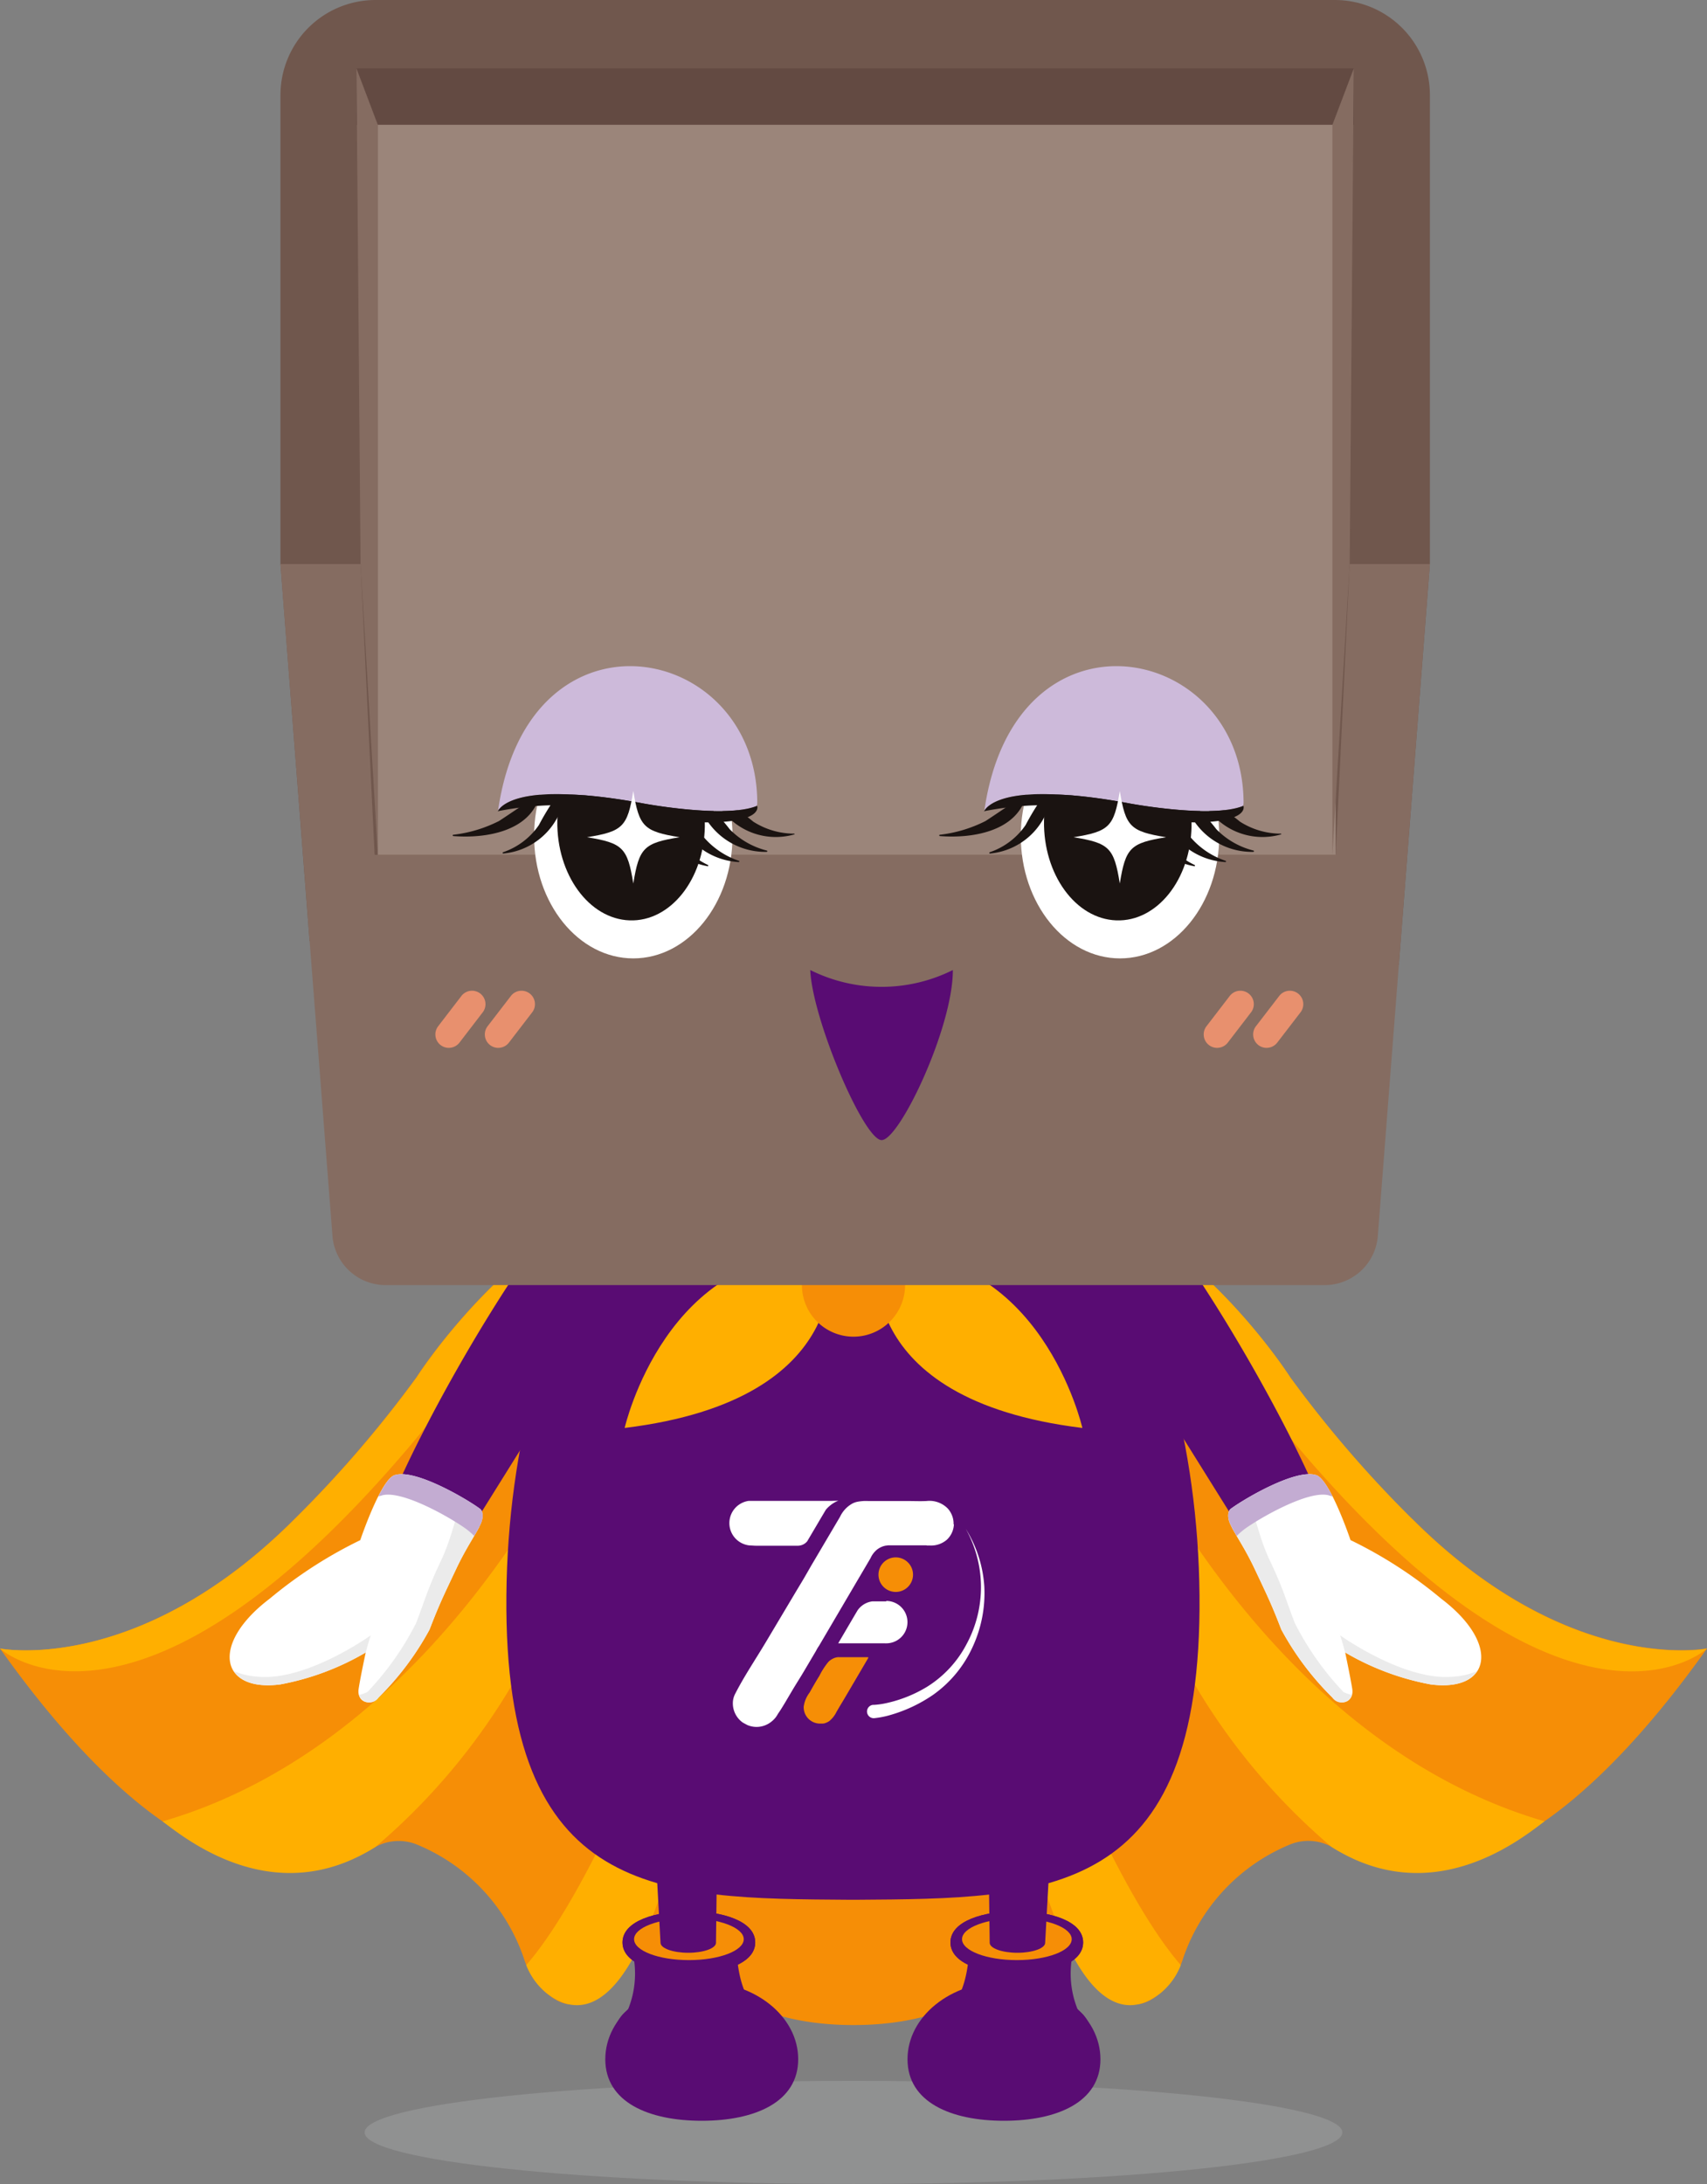 <svg id="Group_2401" data-name="Group 2401" xmlns="http://www.w3.org/2000/svg" xmlns:xlink="http://www.w3.org/1999/xlink" width="68.484" height="87.604" viewBox="0 0 68.484 87.604">
  <rect x="0" y="0" width="68.484" height="87.604" fill="#808080" stroke="none"/>
  <defs>
    <clipPath id="clip-path">
      <rect id="Rectangle_1192" data-name="Rectangle 1192" width="68.484" height="87.604" fill="none"/>
    </clipPath>
    <clipPath id="clip-path-3">
      <rect id="Rectangle_1188" data-name="Rectangle 1188" width="39.225" height="4.137" fill="none"/>
    </clipPath>
  </defs>
  <g id="Group_2356" data-name="Group 2356" clip-path="url(#clip-path)">
    <g id="Group_2355" data-name="Group 2355">
      <g id="Group_2354" data-name="Group 2354" clip-path="url(#clip-path)">
        <g id="Group_2353" data-name="Group 2353" transform="translate(14.625 83.468)" opacity="0.3">
          <g id="Group_2352" data-name="Group 2352">
            <g id="Group_2351" data-name="Group 2351" clip-path="url(#clip-path-3)">
              <path id="Path_15433" data-name="Path 15433" d="M60.5,123.468c0,1.142-8.781,2.068-19.613,2.068s-19.612-.926-19.612-2.068,8.781-2.068,19.612-2.068,19.613.926,19.613,2.068" transform="translate(-21.271 -121.4)" fill="#b6b7b8"/>
            </g>
          </g>
        </g>
        <path id="Path_15434" data-name="Path 15434" d="M56.656,82.465a46.72,46.72,0,0,1-4.893-5.684S46.5,68.5,39.643,68.944l0-.007-5.4-.015h-.018l-5.4.015,0,.007c-6.853-.442-12.119,7.837-12.119,7.837a46.783,46.783,0,0,1-4.893,5.684C5.529,88.763,0,87.66,0,87.66c5.113,7.2,8.566,8.011,8.566,8.011a6.263,6.263,0,0,0,6.5-.053,1.935,1.935,0,0,1,1.678-.087,7.573,7.573,0,0,1,4.288,4.6,3,3,0,0,0,.876,1.334C23.72,103.037,24.5,100.2,24.5,100.2c.219-1.007,1-.974,1-.974,1.377-.685,2.522,3.538,8.733,3.538h.018c6.211,0,7.355-4.224,8.733-3.538,0,0,.782-.033,1,.974,0,0,.779,2.832,2.593,1.261a2.993,2.993,0,0,0,.876-1.334,7.574,7.574,0,0,1,4.289-4.6,1.933,1.933,0,0,1,1.677.087,6.263,6.263,0,0,0,6.5.053s3.454-.813,8.567-8.011c0,0-5.529,1.1-11.828-5.2" transform="translate(0 -21.535)" fill="#f68e06"/>
        <path id="Path_15435" data-name="Path 15435" d="M35.223,104.085c1.062-2.1,3.287-9,5-21.084,0,0-5.185,16.757-9.514,21.757a2.71,2.71,0,0,0,.791,1.107c2.207,1.749,3.558-1.636,3.72-1.779" transform="translate(-9.596 -25.934)" fill="#ffaf00"/>
        <path id="Path_15436" data-name="Path 15436" d="M9.489,98.277c1.007.769,4.522,3.569,8.541,1.023a25.735,25.735,0,0,0,9.049-18.6S21.468,94.789,9.489,98.277" transform="translate(-2.965 -25.217)" fill="#ffaf00"/>
        <path id="Path_15437" data-name="Path 15437" d="M19.939,75.044a17.336,17.336,0,0,1,8.9-6.108C21.984,68.5,16.72,76.78,16.72,76.78a46.72,46.72,0,0,1-4.893,5.684C5.529,88.763,0,87.66,0,87.66s6.524,5.967,19.939-12.615" transform="translate(0 -21.534)" fill="#ffaf00"/>
        <path id="Path_15438" data-name="Path 15438" d="M60.061,104.085c-1.062-2.1-3.287-9-5-21.084,0,0,5.185,16.757,9.514,21.757a2.71,2.71,0,0,1-.791,1.107c-2.207,1.749-3.558-1.636-3.72-1.779" transform="translate(-17.203 -25.934)" fill="#ffaf00"/>
        <path id="Path_15439" data-name="Path 15439" d="M82.124,98.277c-1.007.769-4.522,3.569-8.541,1.023a25.733,25.733,0,0,1-9.049-18.6s5.61,14.084,17.589,17.572" transform="translate(-20.164 -25.217)" fill="#ffaf00"/>
        <path id="Path_15440" data-name="Path 15440" d="M66.562,75.044a17.336,17.336,0,0,0-8.9-6.108c6.853-.441,12.117,7.844,12.117,7.844a46.72,46.72,0,0,0,4.893,5.684c6.3,6.3,11.828,5.2,11.828,5.2s-6.524,5.967-19.939-12.615" transform="translate(-18.017 -21.534)" fill="#ffaf00"/>
        <path id="Path_15441" data-name="Path 15441" d="M34.561,67.952a2.484,2.484,0,0,0-1.314-1.53c-2.435-1.1-9.8,11.66-11.054,15.635-.147.273.58.945,1.225,1.287a1.8,1.8,0,0,0,1.438.24.507.507,0,0,0,.274-.41l6.558-10.508a2.4,2.4,0,0,0,2.5-1.489,4.108,4.108,0,0,0,.375-3.226" transform="translate(-6.928 -20.733)" fill="#590c73"/>
        <path id="Path_15442" data-name="Path 15442" d="M18.651,88.646A17.776,17.776,0,0,0,15.006,91c-2.386,1.807-2,3.755.425,3.438a10.558,10.558,0,0,0,3.43-1.283s-.206.948-.284,1.457c-.085.548.476.72.8.347a11.566,11.566,0,0,0,2.042-2.721c.389-1.009.54-1.313,1.073-2.441.4-.848.806-1.411.981-1.8.123-.274.085-.52-.03-.605-.585-.43-2.589-1.594-3.4-1.356-.56.117-1.4,2.61-1.4,2.61" transform="translate(-4.188 -26.872)" fill="#fff"/>
        <path id="Path_15443" data-name="Path 15443" d="M21.313,95.388a11.687,11.687,0,0,0,1.92-2.727c.388-1.009.465-1.377,1-2.505.4-.848.539-1.6.714-1.988,0-.01.347.234.351.225.057.039.11.075.153.107a2.567,2.567,0,0,1,.322.292c-.2.383-.561.914-.923,1.681-.532,1.128-.683,1.431-1.073,2.441a11.566,11.566,0,0,1-2.042,2.721.437.437,0,0,1-.792-.124.056.056,0,0,0,.05.018c.071-.032.262-.071.322-.14" transform="translate(-6.543 -27.548)" fill="#ebebeb"/>
        <path id="Path_15444" data-name="Path 15444" d="M14.607,97.066c1.958.188,4.531-1.658,4.531-1.658s-.1.3-.2.688a10.618,10.618,0,0,1-3.426,1.279c-.949.124-1.581-.1-1.861-.529a2.942,2.942,0,0,0,.961.22" transform="translate(-4.264 -29.811)" fill="#ebebeb"/>
        <path id="Path_15445" data-name="Path 15445" d="M22.214,86.861c-.036.008-.083.021-.139.039.228-.45.473-.822.681-.865.806-.238,2.811.926,3.4,1.356.116.085.154.331.031.6a5.51,5.51,0,0,1-.266.49,3.015,3.015,0,0,0-.307-.268c-.584-.43-2.589-1.594-3.4-1.356" transform="translate(-6.897 -26.872)" fill="#c3acd2"/>
        <path id="Path_15446" data-name="Path 15446" d="M43.446,61.136c-7.586.123-13.791,9.884-13.9,21.959-.113,12.183,6.112,12.159,13.791,12.211h.226c7.679-.052,13.9-.028,13.791-12.211-.113-12.075-6.319-21.836-13.9-21.959" transform="translate(-9.23 -19.102)" fill="#590c73"/>
        <path id="Path_15447" data-name="Path 15447" d="M59.563,67.952a2.484,2.484,0,0,1,1.314-1.53c2.435-1.1,9.8,11.66,11.054,15.635.147.273-.58.945-1.225,1.287a1.8,1.8,0,0,1-1.438.24.507.507,0,0,1-.274-.41L62.436,72.667a2.4,2.4,0,0,1-2.5-1.489,4.108,4.108,0,0,1-.375-3.226" transform="translate(-18.556 -20.733)" fill="#590c73"/>
        <path id="Path_15448" data-name="Path 15448" d="M76.572,88.646A17.789,17.789,0,0,1,80.217,91c2.386,1.807,2,3.755-.425,3.438a10.547,10.547,0,0,1-3.429-1.283s.2.948.283,1.457c.085.548-.476.72-.8.347A11.566,11.566,0,0,1,73.8,92.237c-.389-1.009-.54-1.313-1.073-2.441-.4-.848-.806-1.411-.981-1.8-.123-.274-.085-.52.03-.605.585-.43,2.589-1.594,3.4-1.356.56.117,1.4,2.61,1.4,2.61" transform="translate(-22.395 -26.872)" fill="#fff"/>
        <path id="Path_15449" data-name="Path 15449" d="M76.327,95.388a11.687,11.687,0,0,1-1.92-2.727c-.388-1.009-.465-1.377-1-2.505-.4-.848-.539-1.6-.714-1.988,0-.01-.347.234-.351.225-.057.039-.111.075-.153.107a2.511,2.511,0,0,0-.322.292c.2.383.562.914.923,1.681.532,1.128.683,1.431,1.073,2.441a11.566,11.566,0,0,0,2.043,2.721.437.437,0,0,0,.792-.124.058.058,0,0,1-.051.018c-.071-.032-.262-.071-.322-.14" transform="translate(-22.456 -27.548)" fill="#ebebeb"/>
        <path id="Path_15450" data-name="Path 15450" d="M82.732,97.066c-1.958.188-4.531-1.658-4.531-1.658s.1.3.2.688a10.618,10.618,0,0,0,3.426,1.279c.949.124,1.581-.1,1.861-.529a2.942,2.942,0,0,1-.961.22" transform="translate(-24.434 -29.811)" fill="#ebebeb"/>
        <path id="Path_15451" data-name="Path 15451" d="M75.719,86.861c.036.008.083.021.139.039-.228-.45-.473-.822-.681-.865-.806-.238-2.811.926-3.4,1.356-.116.085-.154.331-.031.6a5.512,5.512,0,0,0,.266.49,3.016,3.016,0,0,1,.307-.268c.584-.43,2.589-1.594,3.4-1.356" transform="translate(-22.395 -26.872)" fill="#c3acd2"/>
        <path id="Path_15452" data-name="Path 15452" d="M60.891,117.122a1.314,1.314,0,0,0-.55-1.131,3.824,3.824,0,0,1-.047-2.794l-4.313.076s.089,2.5-1.26,2.958c.993,1.259,2.411,1.363,3.083,2.813a2.959,2.959,0,0,1,1.321-.34,2.141,2.141,0,0,0,.374-.043l.03,0,0,0a1.639,1.639,0,0,0,1.365-1.531" transform="translate(-17.098 -35.369)" fill="#590c73"/>
        <path id="Path_15453" data-name="Path 15453" d="M55.461,112.753c0-.866,1.337-1.254,2.662-1.254s2.661.388,2.661,1.254-1.337,1.254-2.661,1.254-2.662-.388-2.662-1.254" transform="translate(-17.329 -34.838)" fill="#590c73"/>
        <path id="Path_15454" data-name="Path 15454" d="M56.136,112.754c0,.463.984.839,2.2.839s2.2-.375,2.2-.839-.984-.837-2.2-.837-2.2.375-2.2.837" transform="translate(-17.54 -34.969)" fill="#590c73"/>
        <path id="Path_15455" data-name="Path 15455" d="M52.955,118.726c0,1.718,1.733,2.468,3.87,2.468s3.87-.75,3.87-2.468-1.733-3.111-3.87-3.111-3.87,1.393-3.87,3.111" transform="translate(-16.546 -36.125)" fill="#590c73"/>
        <path id="Path_15456" data-name="Path 15456" d="M55.461,112.753c0-.866,1.337-1.254,2.662-1.254s2.661.388,2.661,1.254-1.337,1.254-2.661,1.254-2.662-.388-2.662-1.254" transform="translate(-17.329 -34.838)" fill="#590c73"/>
        <path id="Path_15457" data-name="Path 15457" d="M56.136,112.754c0,.463.984.839,2.2.839s2.2-.375,2.2-.839-.984-.837-2.2-.837-2.2.375-2.2.837" transform="translate(-17.54 -34.969)" fill="#f68e06"/>
        <path id="Path_15458" data-name="Path 15458" d="M57.646,102.249h2.716l-.419,7.629c0,.221-.5.4-1.113.4s-1.112-.179-1.112-.4l-.072-5.72Z" transform="translate(-18.012 -31.948)" fill="#590c73"/>
        <path id="Path_15459" data-name="Path 15459" d="M35.836,117.122a1.314,1.314,0,0,1,.55-1.131,3.824,3.824,0,0,0,.047-2.794l4.313.076s-.089,2.5,1.26,2.958c-.993,1.259-2.411,1.363-3.083,2.813a2.959,2.959,0,0,0-1.321-.34,2.141,2.141,0,0,1-.374-.043l-.03,0,0,0a1.639,1.639,0,0,1-1.365-1.531" transform="translate(-11.197 -35.369)" fill="#590c73"/>
        <path id="Path_15460" data-name="Path 15460" d="M38.987,114.008c-1.325,0-2.662-.388-2.662-1.254s1.337-1.254,2.662-1.254,2.662.388,2.662,1.254-1.337,1.254-2.662,1.254" transform="translate(-11.35 -34.839)" fill="#590c73"/>
        <path id="Path_15461" data-name="Path 15461" d="M41.4,112.754c0,.463-.984.839-2.2.839s-2.2-.375-2.2-.839.984-.837,2.2-.837,2.2.375,2.2.837" transform="translate(-11.561 -34.969)" fill="#590c73"/>
        <path id="Path_15462" data-name="Path 15462" d="M43.058,118.726c0,1.718-1.733,2.468-3.87,2.468s-3.869-.75-3.869-2.468,1.733-3.111,3.869-3.111,3.87,1.393,3.87,3.111" transform="translate(-11.035 -36.125)" fill="#590c73"/>
        <path id="Path_15463" data-name="Path 15463" d="M38.987,114.008c-1.325,0-2.662-.388-2.662-1.254s1.337-1.254,2.662-1.254,2.662.388,2.662,1.254-1.337,1.254-2.662,1.254" transform="translate(-11.35 -34.839)" fill="#590c73"/>
        <path id="Path_15464" data-name="Path 15464" d="M41.4,112.754c0,.463-.984.839-2.2.839s-2.2-.375-2.2-.839.984-.837,2.2-.837,2.2.375,2.2.837" transform="translate(-11.561 -34.969)" fill="#f68e06"/>
        <path id="Path_15465" data-name="Path 15465" d="M40.649,102.249H37.933l.419,7.629c0,.221.5.4,1.113.4s1.112-.179,1.112-.4l.072-5.72Z" transform="translate(-11.852 -31.948)" fill="#590c73"/>
        <path id="Path_15466" data-name="Path 15466" d="M50.834,93.427a.252.252,0,0,0-.046,0v0h-.417c-.021,0-.043,0-.065,0l-.029,0a.848.848,0,0,0-.594.366l0,0-.047.08-.036.06-.189.322-.256.436-.245.418H49.2l1.176,0h.417v0a.252.252,0,0,0,.046,0,.848.848,0,0,0,0-1.7" transform="translate(-15.282 -29.192)" fill="#fff"/>
        <path id="Path_15467" data-name="Path 15467" d="M46.626,87.564l-.8,0-.667,0-.561,0h-.162l-.775,0h-.34a.9.9,0,0,0,.056,1.788h.006c.078,0,.155.01.232.01.233,0,.467,0,.7,0h.146l.845,0a.5.5,0,0,0,.168-.034.481.481,0,0,0,.2-.147l.035-.061.028-.047.262-.443.219-.372.2-.337a1.243,1.243,0,0,1,.185-.181,1.183,1.183,0,0,1,.319-.185Z" transform="translate(-13.287 -27.36)" fill="#fff"/>
        <path id="Path_15468" data-name="Path 15468" d="M51.637,88.5a.893.893,0,0,1-.281.62.966.966,0,0,1-.67.234c-.046,0-.094,0-.141,0l0-.008-1.473,0c-.021,0-.043,0-.063,0a.4.4,0,0,0-.05.006l-.043.006-.008,0h-.007l-.05.012a.707.707,0,0,0-.131.046l-.025.012a.837.837,0,0,0-.13.08.29.29,0,0,0-.035.029l-.037.032,0,.005a.385.385,0,0,0-.03.028.6.6,0,0,0-.054.064.78.78,0,0,0-.072.107c-.009.015-.016.03-.025.046s-.01.024-.016.036l-.435.74-.01.016L46.224,93.38a1.47,1.47,0,0,0-.1.163l-.016.032-.43.728c-.267.453-.311.5-.579.954-.078.133-.157.266-.236.4-.06.1-.122.2-.185.3-.032.049-.068.1-.1.149a1.244,1.244,0,0,1-.091.142,1.05,1.05,0,0,1-.222.209.943.943,0,0,1-.91.1c-.063-.032-.126-.067-.186-.1a.944.944,0,0,1-.4-.8.8.8,0,0,1,.081-.331c.369-.728.833-1.409,1.25-2.11l.941-1.579.179-.3q.149-.25.3-.5c.165-.271.318-.553.481-.826q.223-.377.446-.756l.151-.256.472-.8a1.179,1.179,0,0,1,.5-.532.765.765,0,0,1,.176-.064,1.839,1.839,0,0,1,.451-.034c.142,0,.284,0,.424,0s.3,0,.443,0h0l.694,0c.259,0,.52.012.779,0a1.025,1.025,0,0,1,.853.3.809.809,0,0,1,.09.118.9.9,0,0,1,.144.52" transform="translate(-13.367 -27.36)" fill="#fff"/>
        <path id="Path_15469" data-name="Path 15469" d="M48.305,96.68a.149.149,0,0,0-.039,0l-.039.006h-.006l-.039.009a.528.528,0,0,0-.1.037l-.019.01a.589.589,0,0,0-.1.061.275.275,0,0,0-.028.022.34.34,0,0,0-.029.025l-.025.026a2.994,2.994,0,0,0-.358.558c-.138.218-.264.444-.392.669a1.2,1.2,0,0,0-.234.562c0,.008,0,.016,0,.024a.653.653,0,0,0,.305.553.661.661,0,0,0,.243.093.634.634,0,0,0,.082.008h.067l.029,0h.006l.028,0,.017,0,.039-.008.015,0a.114.114,0,0,0,.024-.009.576.576,0,0,0,.149-.069.209.209,0,0,0,.021-.013l.023-.019a1.094,1.094,0,0,0,.269-.353c.2-.344.175-.291.377-.635l.621-1.057.2-.341.074-.126,0-.007V96.68l-1.135,0-.047,0" transform="translate(-14.653 -30.207)" fill="#f68e06"/>
        <path id="Path_15470" data-name="Path 15470" d="M51.955,90.859a.693.693,0,1,0,.692.693.693.693,0,0,0-.692-.693" transform="translate(-16.017 -28.389)" fill="#f68e06"/>
        <path id="Path_15471" data-name="Path 15471" d="M50.853,96.257a3.167,3.167,0,0,0,.554-.08,5.152,5.152,0,0,0,.56-.16,5.278,5.278,0,0,0,1.056-.5,4.439,4.439,0,0,0,1.569-1.709,4.8,4.8,0,0,0-.038-4.613,4.968,4.968,0,0,1,.744,2.313,5.134,5.134,0,0,1-.465,2.417,4.759,4.759,0,0,1-1.588,1.927,5.89,5.89,0,0,1-1.713.809,3.532,3.532,0,0,1-.646.128.268.268,0,1,1-.051-.534h.018Z" transform="translate(-15.808 -27.87)" fill="#fff"/>
        <path id="Path_15472" data-name="Path 15472" d="M46.648,71.944a7.163,7.163,0,0,0,6.944-5.421,14.548,14.548,0,0,0-3.142-1.247,4.012,4.012,0,0,1-7.606,0A14.562,14.562,0,0,0,39.7,66.523a7.166,7.166,0,0,0,6.946,5.421" transform="translate(-12.405 -20.396)" fill="#ffaf00"/>
        <path id="Path_15473" data-name="Path 15473" d="M44.657,73.173s1.176,5.817-8.207,6.964c0,0,1.663-7.324,8.207-6.964" transform="translate(-11.389 -22.859)" fill="#ffaf00"/>
        <path id="Path_15474" data-name="Path 15474" d="M51.2,73.173s-1.176,5.817,8.207,6.964c0,0-1.663-7.324-8.207-6.964" transform="translate(-15.983 -22.859)" fill="#ffaf00"/>
        <path id="Path_15475" data-name="Path 15475" d="M50.932,74.034a2.069,2.069,0,1,1-2.069-2.069,2.069,2.069,0,0,1,2.069,2.069" transform="translate(-14.621 -22.486)" fill="#f68e06"/>
        <path id="Path_15476" data-name="Path 15476" d="M27.338,38.047c6.735-.027,13.461.186,20.193.371,3.413.094,6.825.145,10.238.2,1.155.018,2.309.051,3.464.087l1.246-16.078V3.8a3.814,3.814,0,0,0-3.8-3.8H20.164a3.814,3.814,0,0,0-3.8,3.8V22.625L17.533,37.75c3.26.287,6.535.31,9.806.3" transform="translate(-5.112)" fill="#70574d"/>
        <rect id="Rectangle_1189" data-name="Rectangle 1189" width="40.012" height="2.261" transform="translate(14.302 2.746)" fill="#634a42"/>
        <path id="Path_15477" data-name="Path 15477" d="M20.8,3.994l.857,2.261V35.537l-.692-11.664Z" transform="translate(-6.499 -1.248)" fill="#856c61"/>
        <path id="Path_15478" data-name="Path 15478" d="M62.478,32.907H59.259L58.7,44.571H20.141l-.562-11.664H16.361l1.055,13.579c0,.008,0,.014,0,.022l1.037,13.384a2.141,2.141,0,0,0,2.094,1.938H58.293a2.14,2.14,0,0,0,2.094-1.937l1.038-13.384Z" transform="translate(-5.112 -10.282)" fill="#856c61"/>
        <rect id="Rectangle_1190" data-name="Rectangle 1190" width="38.427" height="29.281" transform="translate(15.158 5.007)" fill="#9b857a"/>
        <path id="Path_15479" data-name="Path 15479" d="M78.606,3.994l-.857,2.261V35.537l.692-11.664Z" transform="translate(-24.293 -1.248)" fill="#856c61"/>
        <path id="Path_15480" data-name="Path 15480" d="M67.526,46.541c0,2.712-1.782,4.91-3.98,4.91s-3.98-2.2-3.98-4.91,1.782-4.91,3.98-4.91,3.98,2.2,3.98,4.91" transform="translate(-18.612 -13.008)" fill="#fff"/>
        <path id="Path_15481" data-name="Path 15481" d="M66.839,46.382c-.033,2.146-1.385,3.839-3.019,3.781s-2.932-1.845-2.9-3.991,1.384-3.839,3.018-3.781,2.933,1.845,2.9,3.991" transform="translate(-19.035 -13.245)" fill="#1a1311"/>
        <path id="Path_15482" data-name="Path 15482" d="M70.182,46.578a6.742,6.742,0,0,1,1.482.933,3.042,3.042,0,0,0,1.632.481.026.026,0,0,1,.027.027,2.694,2.694,0,0,1-3.178-1.407.028.028,0,0,1,.038-.034" transform="translate(-21.917 -14.553)" fill="#1a1311"/>
        <path id="Path_15483" data-name="Path 15483" d="M69.145,46.539A7.022,7.022,0,0,1,70.39,47.8a3.148,3.148,0,0,0,1.492.857.027.027,0,0,1-.006.052A2.793,2.793,0,0,1,69.1,46.564a.028.028,0,0,1,.045-.025" transform="translate(-21.591 -14.539)" fill="#1a1311"/>
        <path id="Path_15484" data-name="Path 15484" d="M67.741,46.838a7.1,7.1,0,0,1,1.152,1.351,3.188,3.188,0,0,0,1.427.971.026.026,0,0,1-.01.051,2.811,2.811,0,0,1-2.615-2.352.027.027,0,0,1,.046-.021" transform="translate(-21.152 -14.632)" fill="#1a1311"/>
        <path id="Path_15485" data-name="Path 15485" d="M66.344,46.653a7.249,7.249,0,0,1,.991,1.481,3.247,3.247,0,0,0,1.307,1.137c.025.012.013.056-.015.049A2.841,2.841,0,0,1,66.3,46.669a.027.027,0,0,1,.048-.015" transform="translate(-20.713 -14.574)" fill="#1a1311"/>
        <path id="Path_15486" data-name="Path 15486" d="M58.3,46.411c-.391,1.452-2.21,1.719-3.463,1.616a.026.026,0,0,1,0-.052,5.425,5.425,0,0,0,1.833-.552c.465-.3,1.108-.755,1.589-1.041a.027.027,0,0,1,.043.028" transform="translate(-17.129 -14.491)" fill="#1a1311"/>
        <path id="Path_15487" data-name="Path 15487" d="M60.245,45.858a2.741,2.741,0,0,1-2.49,2.7.027.027,0,0,1-.01-.052,2.853,2.853,0,0,0,1.438-1.09A10.466,10.466,0,0,1,60.2,45.844a.027.027,0,0,1,.049.014" transform="translate(-18.037 -14.321)" fill="#1a1311"/>
        <path id="Path_15488" data-name="Path 15488" d="M39.126,46.541c0,2.712-1.782,4.91-3.98,4.91s-3.98-2.2-3.98-4.91,1.782-4.91,3.98-4.91,3.98,2.2,3.98,4.91" transform="translate(-9.738 -13.008)" fill="#fff"/>
        <path id="Path_15489" data-name="Path 15489" d="M38.439,46.382c-.033,2.146-1.385,3.839-3.019,3.781s-2.932-1.845-2.9-3.991,1.384-3.839,3.018-3.781,2.933,1.845,2.9,3.991" transform="translate(-10.161 -13.245)" fill="#1a1311"/>
        <path id="Path_15490" data-name="Path 15490" d="M41.782,46.578a6.742,6.742,0,0,1,1.482.933,3.042,3.042,0,0,0,1.632.481.026.026,0,0,1,.027.027,2.694,2.694,0,0,1-3.178-1.407.028.028,0,0,1,.038-.034" transform="translate(-13.043 -14.553)" fill="#1a1311"/>
        <path id="Path_15491" data-name="Path 15491" d="M40.746,46.539A7.022,7.022,0,0,1,41.991,47.8a3.148,3.148,0,0,0,1.492.857.027.027,0,0,1-.006.052A2.793,2.793,0,0,1,40.7,46.564a.028.028,0,0,1,.045-.025" transform="translate(-12.717 -14.539)" fill="#1a1311"/>
        <path id="Path_15492" data-name="Path 15492" d="M39.341,46.838a7.1,7.1,0,0,1,1.152,1.351,3.188,3.188,0,0,0,1.427.971.026.026,0,0,1-.01.051,2.811,2.811,0,0,1-2.615-2.352.027.027,0,0,1,.046-.021" transform="translate(-12.278 -14.632)" fill="#1a1311"/>
        <path id="Path_15493" data-name="Path 15493" d="M37.944,46.653a7.249,7.249,0,0,1,.991,1.481,3.247,3.247,0,0,0,1.307,1.137c.025.012.013.056-.015.049A2.841,2.841,0,0,1,37.9,46.669a.027.027,0,0,1,.048-.015" transform="translate(-11.839 -14.574)" fill="#1a1311"/>
        <path id="Path_15494" data-name="Path 15494" d="M29.906,46.411c-.391,1.452-2.21,1.719-3.463,1.616a.026.026,0,0,1,0-.052,5.425,5.425,0,0,0,1.833-.552c.465-.3,1.108-.755,1.589-1.041a.027.027,0,0,1,.043.028" transform="translate(-8.255 -14.491)" fill="#1a1311"/>
        <path id="Path_15495" data-name="Path 15495" d="M31.845,45.858a2.741,2.741,0,0,1-2.49,2.7.027.027,0,0,1-.01-.052,2.853,2.853,0,0,0,1.438-1.09A10.466,10.466,0,0,1,31.8,45.844a.027.027,0,0,1,.049.014" transform="translate(-9.163 -14.321)" fill="#1a1311"/>
        <path id="Path_15496" data-name="Path 15496" d="M31.936,44.016s.191,0,.54.027c.07,0,.14.01.212.017.5.044,1.249.134,2.218.317,0,0,3.267.61,4.532.1a.47.47,0,0,0,.025-.118c0-6.462-9.176-8.255-10.4.309.06-.113.51-.775,2.871-.652" transform="translate(-9.082 -12.144)" fill="#cdbada"/>
        <path id="Path_15497" data-name="Path 15497" d="M39.454,46.8l-.021.007c-1.265.509-4.532-.1-4.532-.1-.968-.183-1.715-.273-2.218-.317-.071-.008-.141-.012-.212-.017-.349-.025-.539-.027-.539-.027-2.361-.122-2.812.539-2.871.652a.2.2,0,0,0-.01.018h.006v.007l.028-.014a12.791,12.791,0,0,1,5.451.121,19.046,19.046,0,0,0,2.873.335c2.32,0,2.044-.663,2.044-.663" transform="translate(-9.077 -14.477)" fill="#1a1311"/>
        <path id="Path_15498" data-name="Path 15498" d="M60.312,44.016s.191,0,.54.027c.07,0,.14.01.212.017.5.044,1.249.134,2.218.317,0,0,3.267.61,4.532.1a.47.47,0,0,0,.025-.118c0-6.462-9.176-8.255-10.4.309.06-.113.51-.775,2.871-.652" transform="translate(-17.948 -12.144)" fill="#cdbada"/>
        <path id="Path_15499" data-name="Path 15499" d="M67.829,46.8l-.021.007c-1.265.509-4.532-.1-4.532-.1-.968-.183-1.715-.273-2.218-.317-.071-.008-.141-.012-.212-.017-.349-.025-.539-.027-.539-.027-2.361-.122-2.812.539-2.871.652a.2.2,0,0,0-.01.018h.006v.007l.028-.014a12.791,12.791,0,0,1,5.451.121,19.046,19.046,0,0,0,2.873.335c2.32,0,2.044-.663,2.044-.663" transform="translate(-17.943 -14.477)" fill="#1a1311"/>
        <path id="Path_15500" data-name="Path 15500" d="M25.944,60.1a.539.539,0,0,1-.427-.868l.922-1.2a.539.539,0,1,1,.854.657l-.921,1.2a.538.538,0,0,1-.428.21" transform="translate(-7.938 -18.068)" fill="#e8906e"/>
        <path id="Path_15501" data-name="Path 15501" d="M28.829,60.1a.539.539,0,0,1-.427-.868l.923-1.2a.539.539,0,1,1,.854.657l-.922,1.2a.538.538,0,0,1-.428.21" transform="translate(-8.839 -18.068)" fill="#e8906e"/>
        <path id="Path_15502" data-name="Path 15502" d="M70.777,60.1a.539.539,0,0,1-.427-.868l.922-1.2a.539.539,0,1,1,.854.657l-.921,1.2a.538.538,0,0,1-.428.21" transform="translate(-21.946 -18.068)" fill="#e8906e"/>
        <path id="Path_15503" data-name="Path 15503" d="M73.663,60.1a.539.539,0,0,1-.427-.868l.923-1.2a.539.539,0,1,1,.854.657l-.922,1.2a.538.538,0,0,1-.428.21" transform="translate(-22.848 -18.068)" fill="#e8906e"/>
        <path id="Path_15504" data-name="Path 15504" d="M66.356,48c-1.434.232-1.623.421-1.856,1.856-.232-1.434-.421-1.623-1.856-1.856,1.435-.232,1.623-.421,1.856-1.856.233,1.434.421,1.623,1.856,1.856" transform="translate(-19.574 -14.417)" fill="#fff"/>
        <path id="Path_15505" data-name="Path 15505" d="M37.967,48c-1.434.232-1.623.421-1.856,1.856-.232-1.434-.421-1.623-1.856-1.856,1.435-.232,1.623-.421,1.856-1.856.233,1.434.421,1.623,1.856,1.856" transform="translate(-10.703 -14.417)" fill="#fff"/>
        <path id="Path_15506" data-name="Path 15506" d="M47.281,56.592a6.4,6.4,0,0,0,5.72,0c.006,2.308-2.142,6.822-2.857,6.822s-2.781-4.853-2.864-6.822" transform="translate(-14.773 -17.682)" fill="#590c73"/>
      </g>
    </g>
  </g>
</svg>
